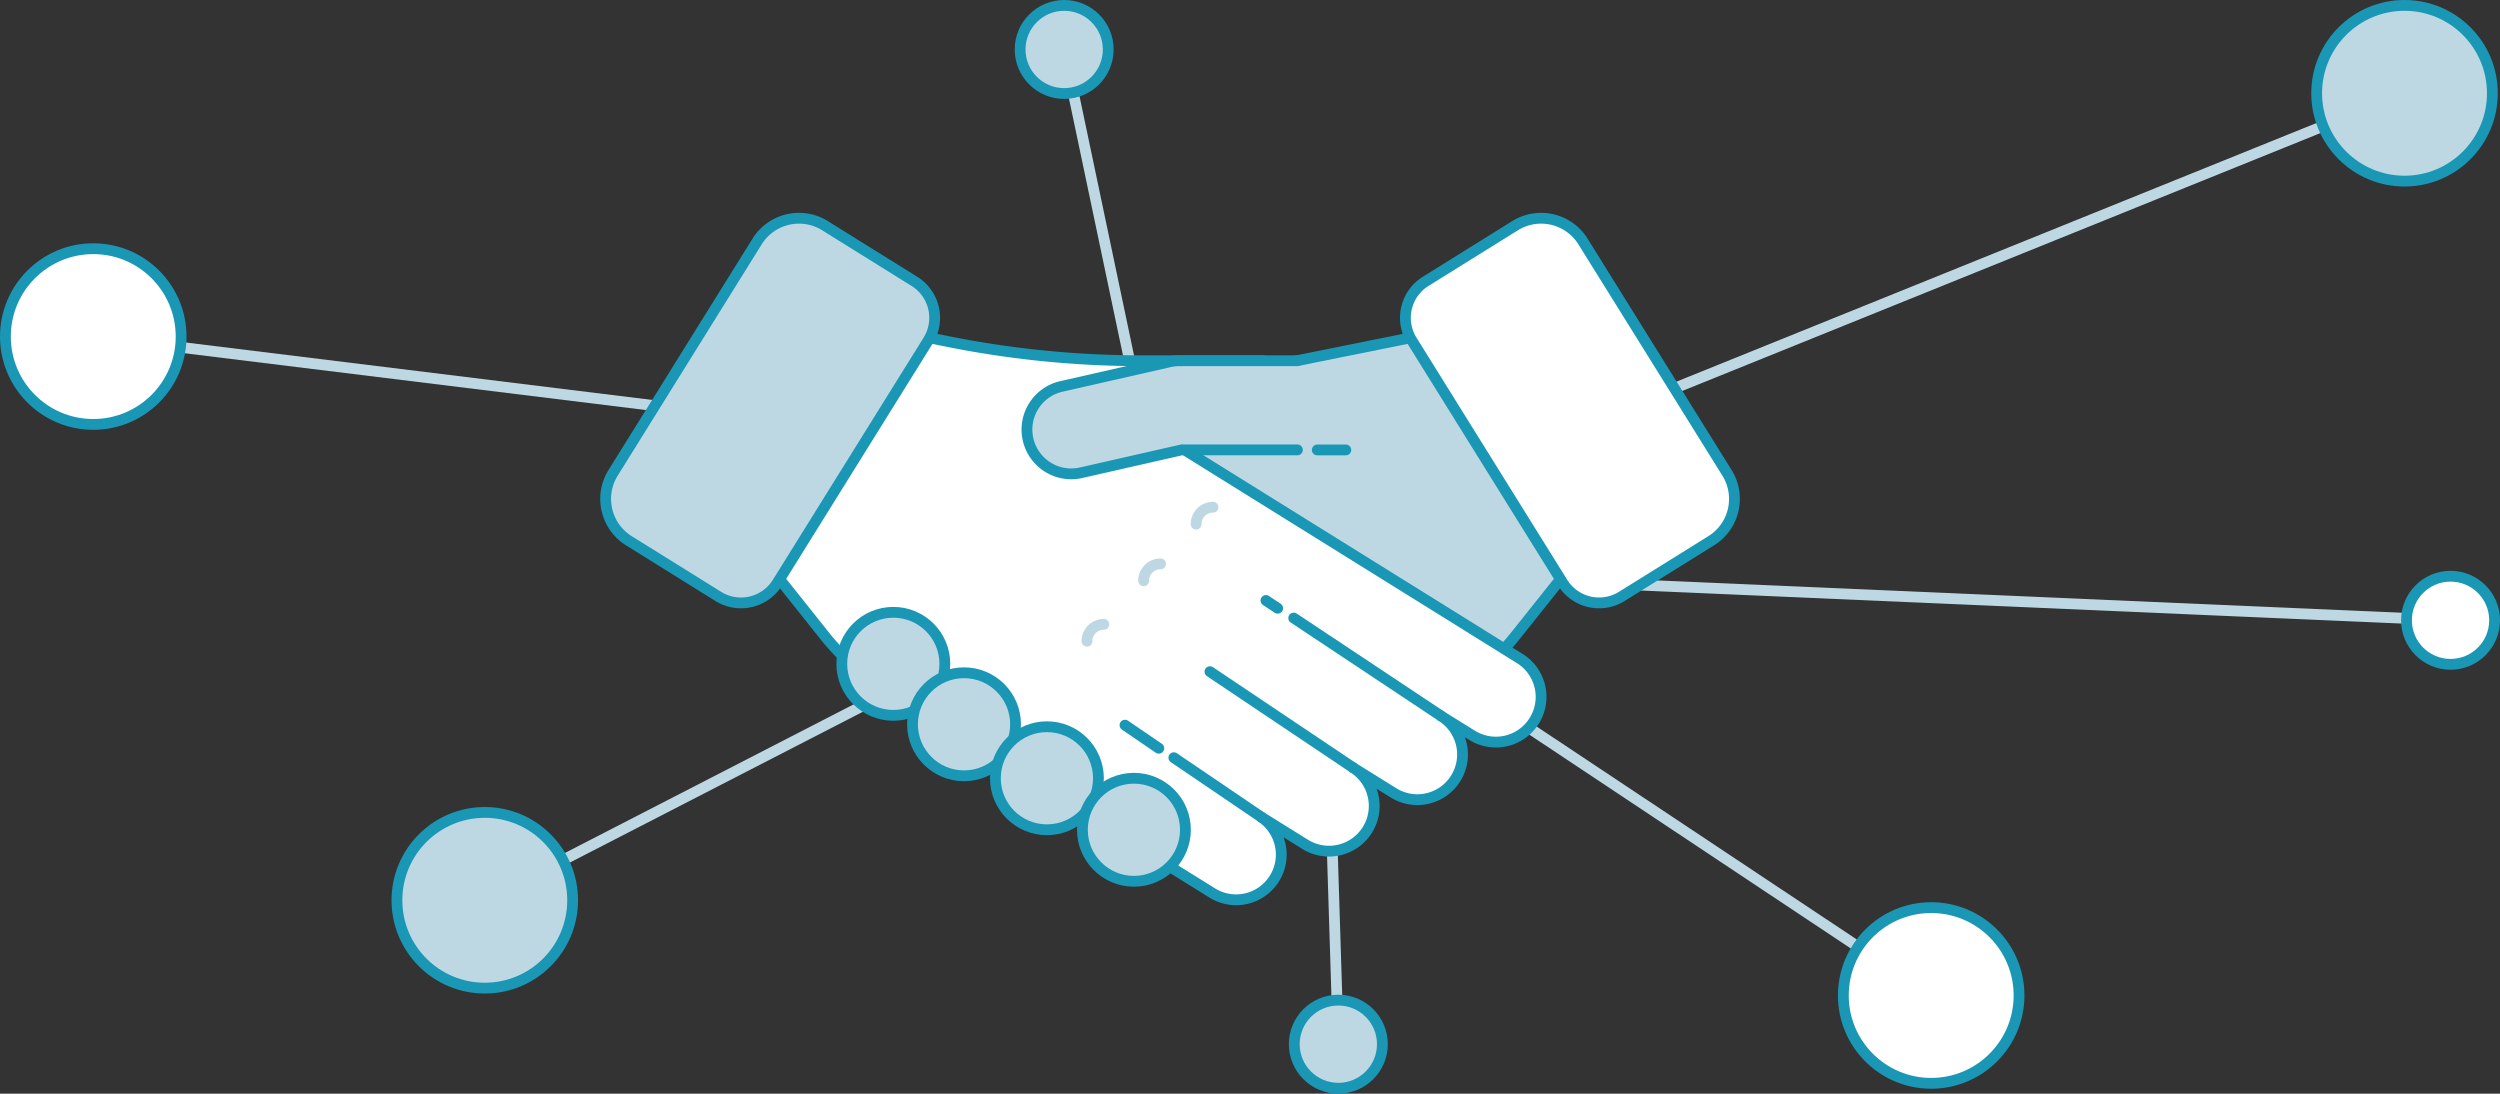 <svg xmlns="http://www.w3.org/2000/svg" viewBox="0 0 346.906 151.756"><rect x="0" y="0" width="346.906" height="151.756" fill="#333333" stroke="none"/><title>slide8-1</title><g id="Layer_2" data-name="Layer 2"><g id="Layer_1-2" data-name="Layer 1"><line x1="12.941" y1="46.701" x2="150.409" y2="63.629" fill="none" stroke="#bed8e3" stroke-linecap="round" stroke-linejoin="round" stroke-width="1.5"/><circle cx="12.941" cy="46.701" r="12.191" fill="#fff" stroke="#1997b5" stroke-linecap="round" stroke-linejoin="round" stroke-width="1.5"/><line x1="67.269" y1="124.924" x2="146.459" y2="84.169" fill="none" stroke="#bed8e3" stroke-linecap="round" stroke-linejoin="round" stroke-width="1.5"/><line x1="333.657" y1="12.941" x2="196.492" y2="68.369" fill="none" stroke="#bed8e3" stroke-linecap="round" stroke-linejoin="round" stroke-width="1.5"/><line x1="267.976" y1="138.133" x2="162.927" y2="68.255" fill="none" stroke="#bed8e3" stroke-linecap="round" stroke-linejoin="round" stroke-width="1.5"/><circle cx="333.657" cy="12.941" r="12.191" fill="#bed8e3" stroke="#1997b5" stroke-linecap="round" stroke-linejoin="round" stroke-width="1.5"/><circle cx="67.269" cy="124.924" r="12.191" fill="#bed8e3" stroke="#1997b5" stroke-linecap="round" stroke-linejoin="round" stroke-width="1.5"/><circle cx="267.976" cy="138.133" r="12.191" fill="#fff" stroke="#1997b5" stroke-linecap="round" stroke-linejoin="round" stroke-width="1.5"/><line x1="147.667" y1="6.864" x2="165.164" y2="90.075" fill="none" stroke="#bed8e3" stroke-linecap="round" stroke-linejoin="round" stroke-width="1.5"/><line x1="340.043" y1="86.071" x2="175.408" y2="78.927" fill="none" stroke="#bed8e3" stroke-linecap="round" stroke-linejoin="round" stroke-width="1.5"/><circle cx="147.667" cy="6.864" r="6.114" fill="#bed8e3" stroke="#1997b5" stroke-linecap="round" stroke-linejoin="round" stroke-width="1.5"/><circle cx="340.043" cy="86.071" r="6.114" fill="#fff" stroke="#1997b5" stroke-linecap="round" stroke-linejoin="round" stroke-width="1.5"/><line x1="185.71" y1="144.893" x2="184.216" y2="97.008" fill="none" stroke="#bed8e3" stroke-linecap="round" stroke-linejoin="round" stroke-width="1.5"/><circle cx="185.71" cy="144.893" r="6.114" fill="#bed8e3" stroke="#1997b5" stroke-linecap="round" stroke-linejoin="round" stroke-width="1.5"/><path d="M186.394,105.307l15.621-9.723a32.548,32.548,0,0,0,8.259-7.353L222.733,72.6,205.492,44.9l-26.319,5.315-19.292,12.5Z" fill="#bed8e3" stroke="#1997b5" stroke-linecap="round" stroke-linejoin="round" stroke-width="1.5"/><g opacity="0.2"><polygon points="110.037 82.708 108.177 80.374 129.01 46.877 132.206 47.523 110.037 82.708" fill="#32006e"/></g><path d="M175.243,50.056H158.4a136.618,136.618,0,0,1-27.038-2.7L119.22,44.9,101.98,72.6l12.458,15.634a32.541,32.541,0,0,0,5.163,5.158,6.171,6.171,0,0,0,1.274,1.06L168.194,123.9a6.267,6.267,0,0,0,6.856-10.49l.009-.011,6.08,3.785a6.272,6.272,0,0,0,6.629-10.649l5.592,3.481a6.271,6.271,0,1,0,6.628-10.648l4.272,2.659a6.271,6.271,0,1,0,6.628-10.648L164.83,62.713l-.577-.374h11.279" fill="#fff" stroke="#1997b5" stroke-linecap="round" stroke-linejoin="round" stroke-width="1.5"/><circle cx="123.959" cy="92.115" r="7.149" fill="#bed8e3" stroke="#1997b5" stroke-linecap="round" stroke-linejoin="round" stroke-width="1.5"/><circle cx="133.771" cy="100.503" r="7.149" fill="#bed8e3" stroke="#1997b5" stroke-linecap="round" stroke-linejoin="round" stroke-width="1.5"/><circle cx="145.272" cy="107.992" r="7.149" fill="#bed8e3" stroke="#1997b5" stroke-linecap="round" stroke-linejoin="round" stroke-width="1.5"/><circle cx="157.345" cy="115.141" r="7.149" fill="#bed8e3" stroke="#1997b5" stroke-linecap="round" stroke-linejoin="round" stroke-width="1.5"/><path d="M99.841,31.058h14.606a5.962,5.962,0,0,1,5.962,5.962V76.594a5.962,5.962,0,0,1-5.962,5.962H99.841a6.846,6.846,0,0,1-6.846-6.846V37.9a6.846,6.846,0,0,1,6.846-6.846Z" transform="translate(46.136 -47.807) rotate(31.901)" fill="#bed8e3" stroke="#1997b5" stroke-linecap="round" stroke-linejoin="round" stroke-width="1.5"/><path d="M180,50.056h-15.74c-.1,0-.19.01-.285.014a6.091,6.091,0,0,0-1.676.138l-14.955,3.4a6.142,6.142,0,1,0,2.722,11.978l13.953-3.171c.08,0,.16.013.241.013h15.768" fill="#bed8e3" stroke="#1997b5" stroke-linecap="round" stroke-linejoin="round" stroke-width="1.5"/><path d="M211.15,31.058h14.606a5.962,5.962,0,0,1,5.962,5.962V76.594a5.962,5.962,0,0,1-5.962,5.962H211.15A6.846,6.846,0,0,1,204.3,75.71V37.9a6.846,6.846,0,0,1,6.846-6.846Z" transform="translate(433.114 -10.175) rotate(148.099)" fill="#fff" stroke="#1997b5" stroke-linecap="round" stroke-linejoin="round" stroke-width="1.5"/><line x1="182.787" y1="62.435" x2="186.75" y2="62.435" fill="#bed8e3" stroke="#1997b5" stroke-linecap="round" stroke-linejoin="round" stroke-width="1.5"/><line x1="175.059" y1="113.403" x2="162.886" y2="105.141" fill="#bed8e3" stroke="#1997b5" stroke-linecap="round" stroke-linejoin="round" stroke-width="1.5"/><line x1="160.798" y1="103.829" x2="156.105" y2="100.625" fill="#bed8e3" stroke="#1997b5" stroke-linecap="round" stroke-linejoin="round" stroke-width="1.5"/><line x1="199.985" y1="99.362" x2="179.519" y2="85.761" fill="#bed8e3" stroke="#1997b5" stroke-linecap="round" stroke-linejoin="round" stroke-width="1.5"/><line x1="177.29" y1="84.402" x2="175.666" y2="83.324" fill="#bed8e3" stroke="#1997b5" stroke-linecap="round" stroke-linejoin="round" stroke-width="1.5"/><line x1="187.809" y1="106.558" x2="167.897" y2="93.204" fill="#bed8e3" stroke="#1997b5" stroke-linecap="round" stroke-linejoin="round" stroke-width="1.5"/><path d="M165.974,72.725a2.342,2.342,0,0,1,2.342-2.342" fill="none" stroke="#bed8e3" stroke-linecap="round" stroke-linejoin="round" stroke-width="1.5"/><path d="M158.692,80.589a2.343,2.343,0,0,1,2.342-2.342" fill="none" stroke="#bed8e3" stroke-linecap="round" stroke-linejoin="round" stroke-width="1.5"/><path d="M150.828,88.977a2.343,2.343,0,0,1,2.342-2.342" fill="none" stroke="#bed8e3" stroke-linecap="round" stroke-linejoin="round" stroke-width="1.5"/></g></g></svg>